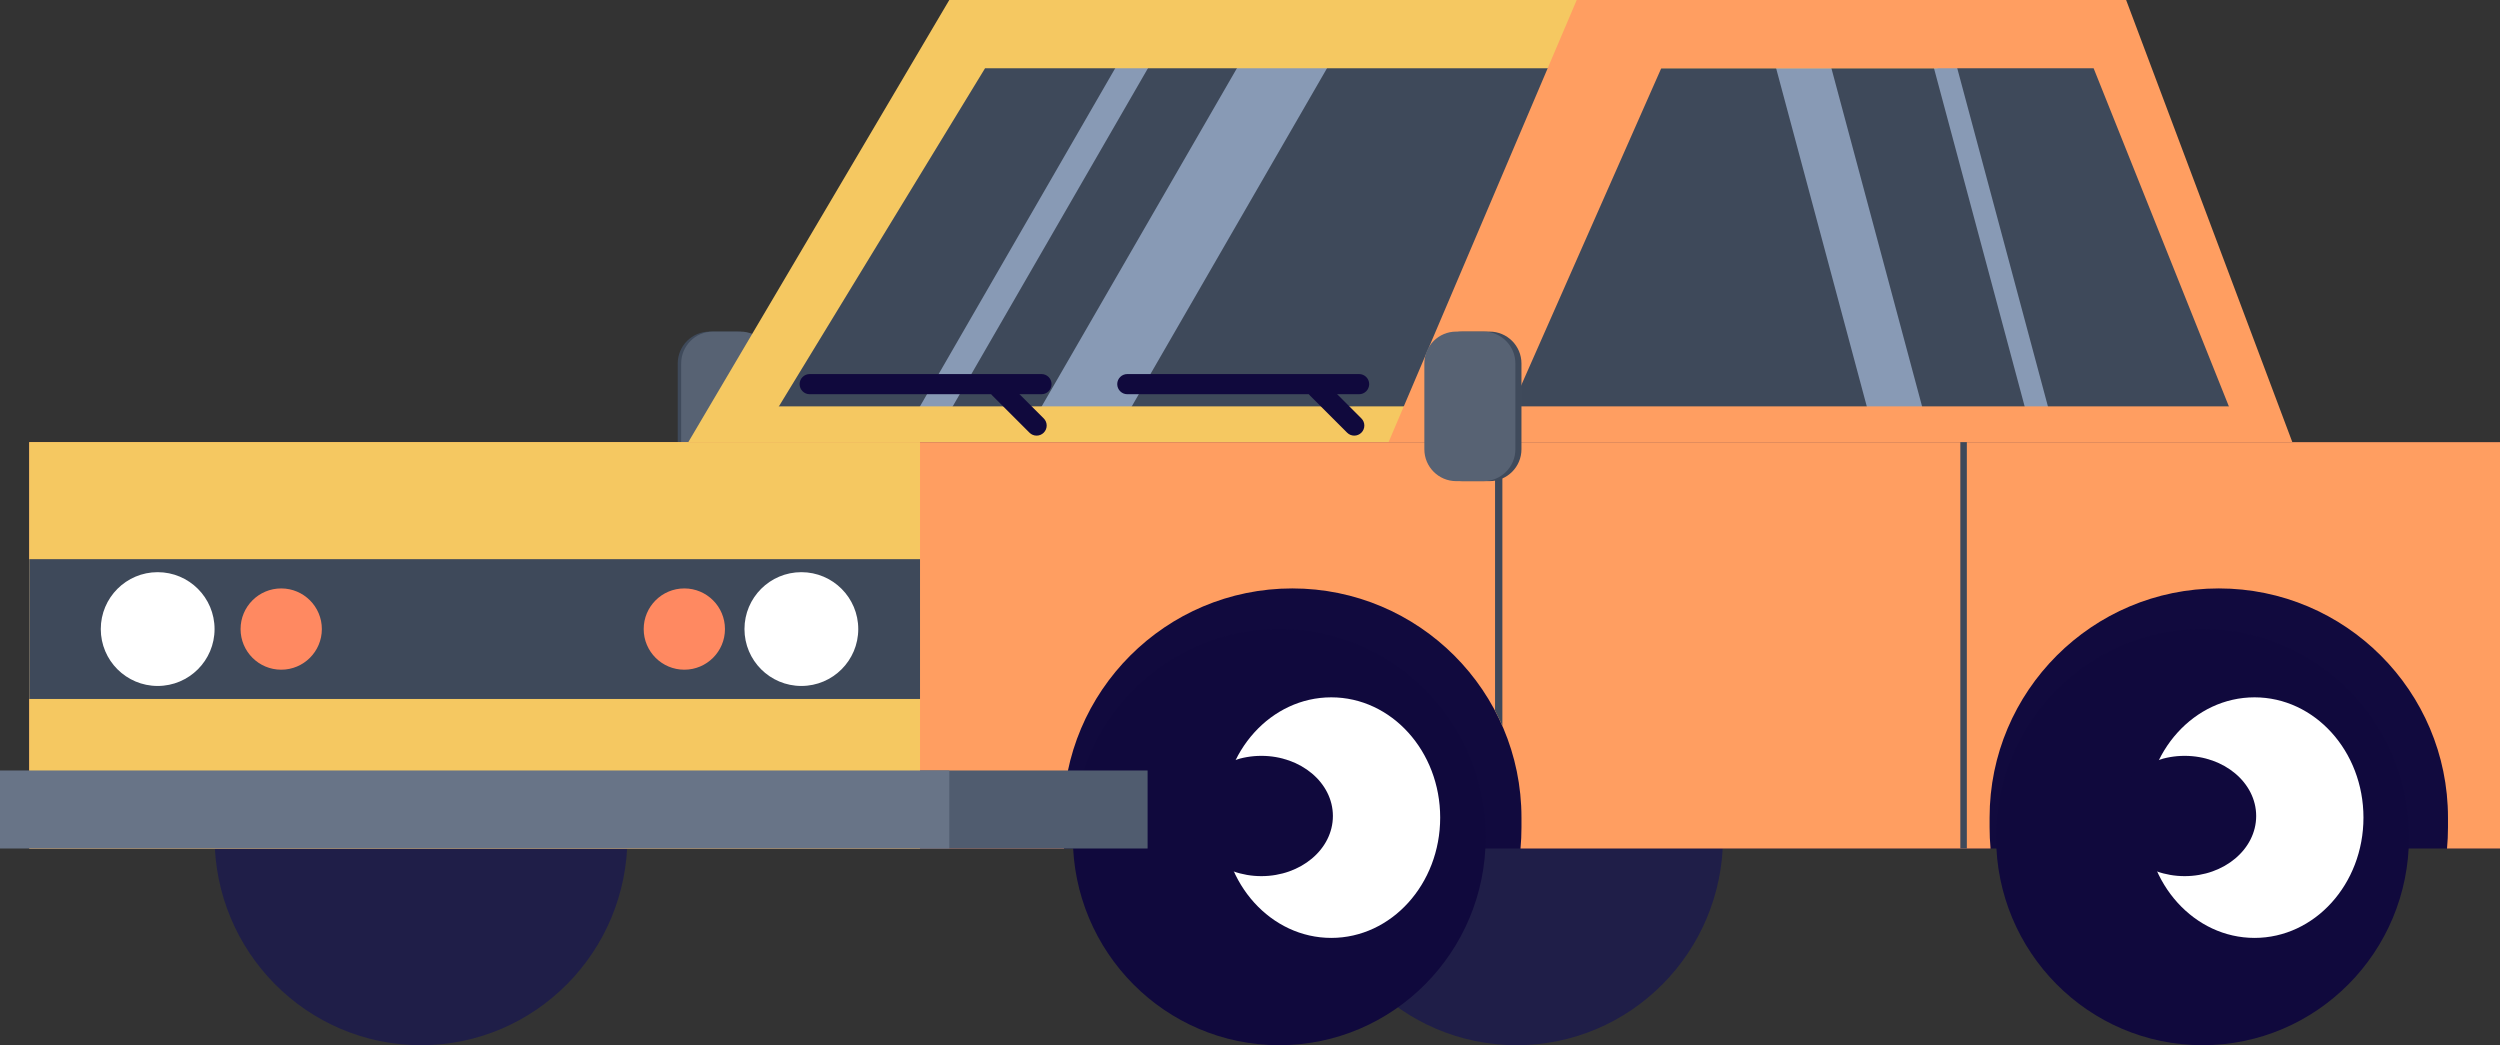 <?xml version="1.0" encoding="UTF-8"?>
<svg style="isolation:isolate" viewBox="0 0 769 321.5" xmlns="http://www.w3.org/2000/svg">
<rect x="0" y="0" width="769" height="321.5" fill="#333333" stroke="none"/>
<defs>
<clipPath id="a">
<rect width="769" height="321.5"/>
</clipPath>
</defs>
<g clip-path="url(#a)">
<ellipse cx="129.5" cy="257.5" rx="63.5" ry="64" fill="#1f1e48" vector-effect="non-scaling-stroke"/>
<ellipse cx="466.5" cy="257.5" rx="63.5" ry="64" fill="#1f1e48" vector-effect="non-scaling-stroke"/>
<path d="m218.27 102h8.4c5.409 0 9.8 4.391 9.8 9.8v26.4c0 5.409-4.391 9.8-9.8 9.8h-8.4c-5.408 0-9.8-4.391-9.8-9.8v-26.4c0-5.409 4.392-9.8 9.8-9.8z" fill="#3F4A5B"/>
<path d="m219.33 102h8.4c5.408 0 9.8 4.391 9.8 9.8v26.4c0 5.409-4.392 9.8-9.8 9.8h-8.4c-5.409 0-9.8-4.391-9.8-9.8v-26.4c0-5.409 4.391-9.8 9.8-9.8z" fill="#576273"/>
<path d="m303 9-87 146 483-11-50-135h-346z" fill="#3e495a" stroke="#000" stroke-linecap="square" stroke-miterlimit="3" vector-effect="non-scaling-stroke"/>
<rect transform="matrix(.966 -.259 .259 .966 -3.285 163.14)" x="614.51" y="6.353" width="6.913" height="175.39" fill="#889ab5"/>
<rect transform="matrix(.966 -.259 .259 .966 -4.801 151.87)" x="566.16" y="6.47" width="16.424" height="175.39" fill="#889ab5"/>
<g fill="#889ab5">
<rect transform="matrix(.866 .5 -.5 .866 89.113 -168.58)" x="347.12" y="1.434" width="24" height="161.13"/>
<rect transform="matrix(.866 .5 -.5 .866 81.301 -147.06)" x="310.7" y="-2.386" width="8.723" height="161.13"/>
</g>
<rect x="229" y="125" width="209.13" height="16" fill="#f5c861"/>
<rect x="459.87" y="125" width="235.13" height="16" fill="#ff9e61"/>
<path d="m292 0h304v21h-293l-75 123h-21l85-144z" fill="#f5c861"/>
<path d="m425 141 60-141h169l53 141h-15l-48-120h-133l-53 120h-33z" fill="#ff9e61"/>
<rect x="9" y="136" width="760" height="125" fill="#110a3e"/>
<ellipse cx="393.5" cy="257.5" rx="63.5" ry="64" fill="#10093d" vector-effect="non-scaling-stroke"/>
<ellipse cx="409.5" cy="251.5" rx="33.5" ry="37" fill="#fff" vector-effect="non-scaling-stroke"/>
<ellipse cx="388" cy="251" rx="22" ry="18.5" fill="#10093d" vector-effect="non-scaling-stroke"/>
<ellipse cx="677.5" cy="257.5" rx="63.5" ry="64" fill="#10093d" vector-effect="non-scaling-stroke"/>
<ellipse cx="693.5" cy="251.5" rx="33.5" ry="37" fill="#fff" vector-effect="non-scaling-stroke"/>
<ellipse cx="672" cy="251" rx="22" ry="18.5" fill="#10093d" vector-effect="non-scaling-stroke"/>
<path d="m612.3 261h-144.59c0.196-2.141 0.296-4.309 0.296-6.5v-3c0-38.91-31.59-70.5-70.5-70.5s-70.5 31.59-70.5 70.5v3c0 2.191 0.1 4.359 0.296 6.5h-318.3v-125h760v125h-16.296c0.196-2.141 0.296-4.309 0.296-6.5v-3c0-38.91-31.59-70.5-70.5-70.5s-70.5 31.59-70.5 70.5v3c0 2.191 0.1 4.359 0.296 6.5z" fill="#ff9e61"/>
<rect x="9" y="136" width="274" height="125" fill="#f5c861"/>
<rect x="9" y="172" width="274" height="43" fill="#3e495a"/>
<rect x="283" y="237" width="70" height="24" fill="#505c6f"/>
<rect y="237" width="292" height="24" fill="#687487"/>
<circle cx="48.5" cy="193.5" r="17.5" fill="#fff" vector-effect="non-scaling-stroke"/>
<circle cx="246.5" cy="193.5" r="17.5" fill="#fff" vector-effect="non-scaling-stroke"/>
<circle cx="86.5" cy="193.5" r="12.5" fill="#ff8961" vector-effect="non-scaling-stroke"/>
<circle cx="210.5" cy="193.5" r="12.5" fill="#ff8961" vector-effect="non-scaling-stroke"/>
<path d="m462.13 223.3c-0.695-1.589-1.447-3.147-2.254-4.673v-82.63h2.254v87.303z" fill="#3e495a"/>
<rect x="603" y="136" width="2" height="125" fill="#3e495a"/>
<path d="m449.8 102h8.4c5.409 0 9.8 4.391 9.8 9.8v26.4c0 5.409-4.391 9.8-9.8 9.8h-8.4c-5.409 0-9.8-4.391-9.8-9.8v-26.4c0-5.409 4.391-9.8 9.8-9.8z" fill="#3F4A5B"/>
<path d="m447.93 102h8.4c5.408 0 9.8 4.391 9.8 9.8v26.4c0 5.409-4.392 9.8-9.8 9.8h-8.4c-5.409 0-9.8-4.391-9.8-9.8v-26.4c0-5.409 4.391-9.8 9.8-9.8z" fill="#576273"/>
<path d="m402.92 117.25c1.211-1.21 3.176-1.21 4.387 0l11.455 11.456c1.211 1.21 1.211 3.176 0 4.386-1.21 1.211-3.176 1.211-4.386 0l-11.456-11.456c-1.21-1.21-1.21-3.176 0-4.386z" fill="#10093D"/>
<path d="m343.66 118.16c0-1.711 1.39-3.101 3.102-3.101h71.296c1.712 0 3.102 1.39 3.102 3.101 0 1.712-1.39 3.102-3.102 3.102h-71.296c-1.712 0-3.102-1.39-3.102-3.102z" fill="#10093D"/>
<path d="m305.21 117.25c1.211-1.21 3.176-1.21 4.387 0l11.456 11.456c1.21 1.21 1.21 3.176 0 4.386-1.211 1.211-3.176 1.211-4.387 0l-11.456-11.456c-1.21-1.21-1.21-3.176 0-4.386z" fill="#10093D"/>
<path d="m245.96 118.16c0-1.711 1.39-3.101 3.102-3.101h71.297c1.712 0 3.101 1.39 3.101 3.101 0 1.712-1.389 3.102-3.101 3.102h-71.297c-1.712 0-3.102-1.39-3.102-3.102z" fill="#10093D"/>
</g>
</svg>
